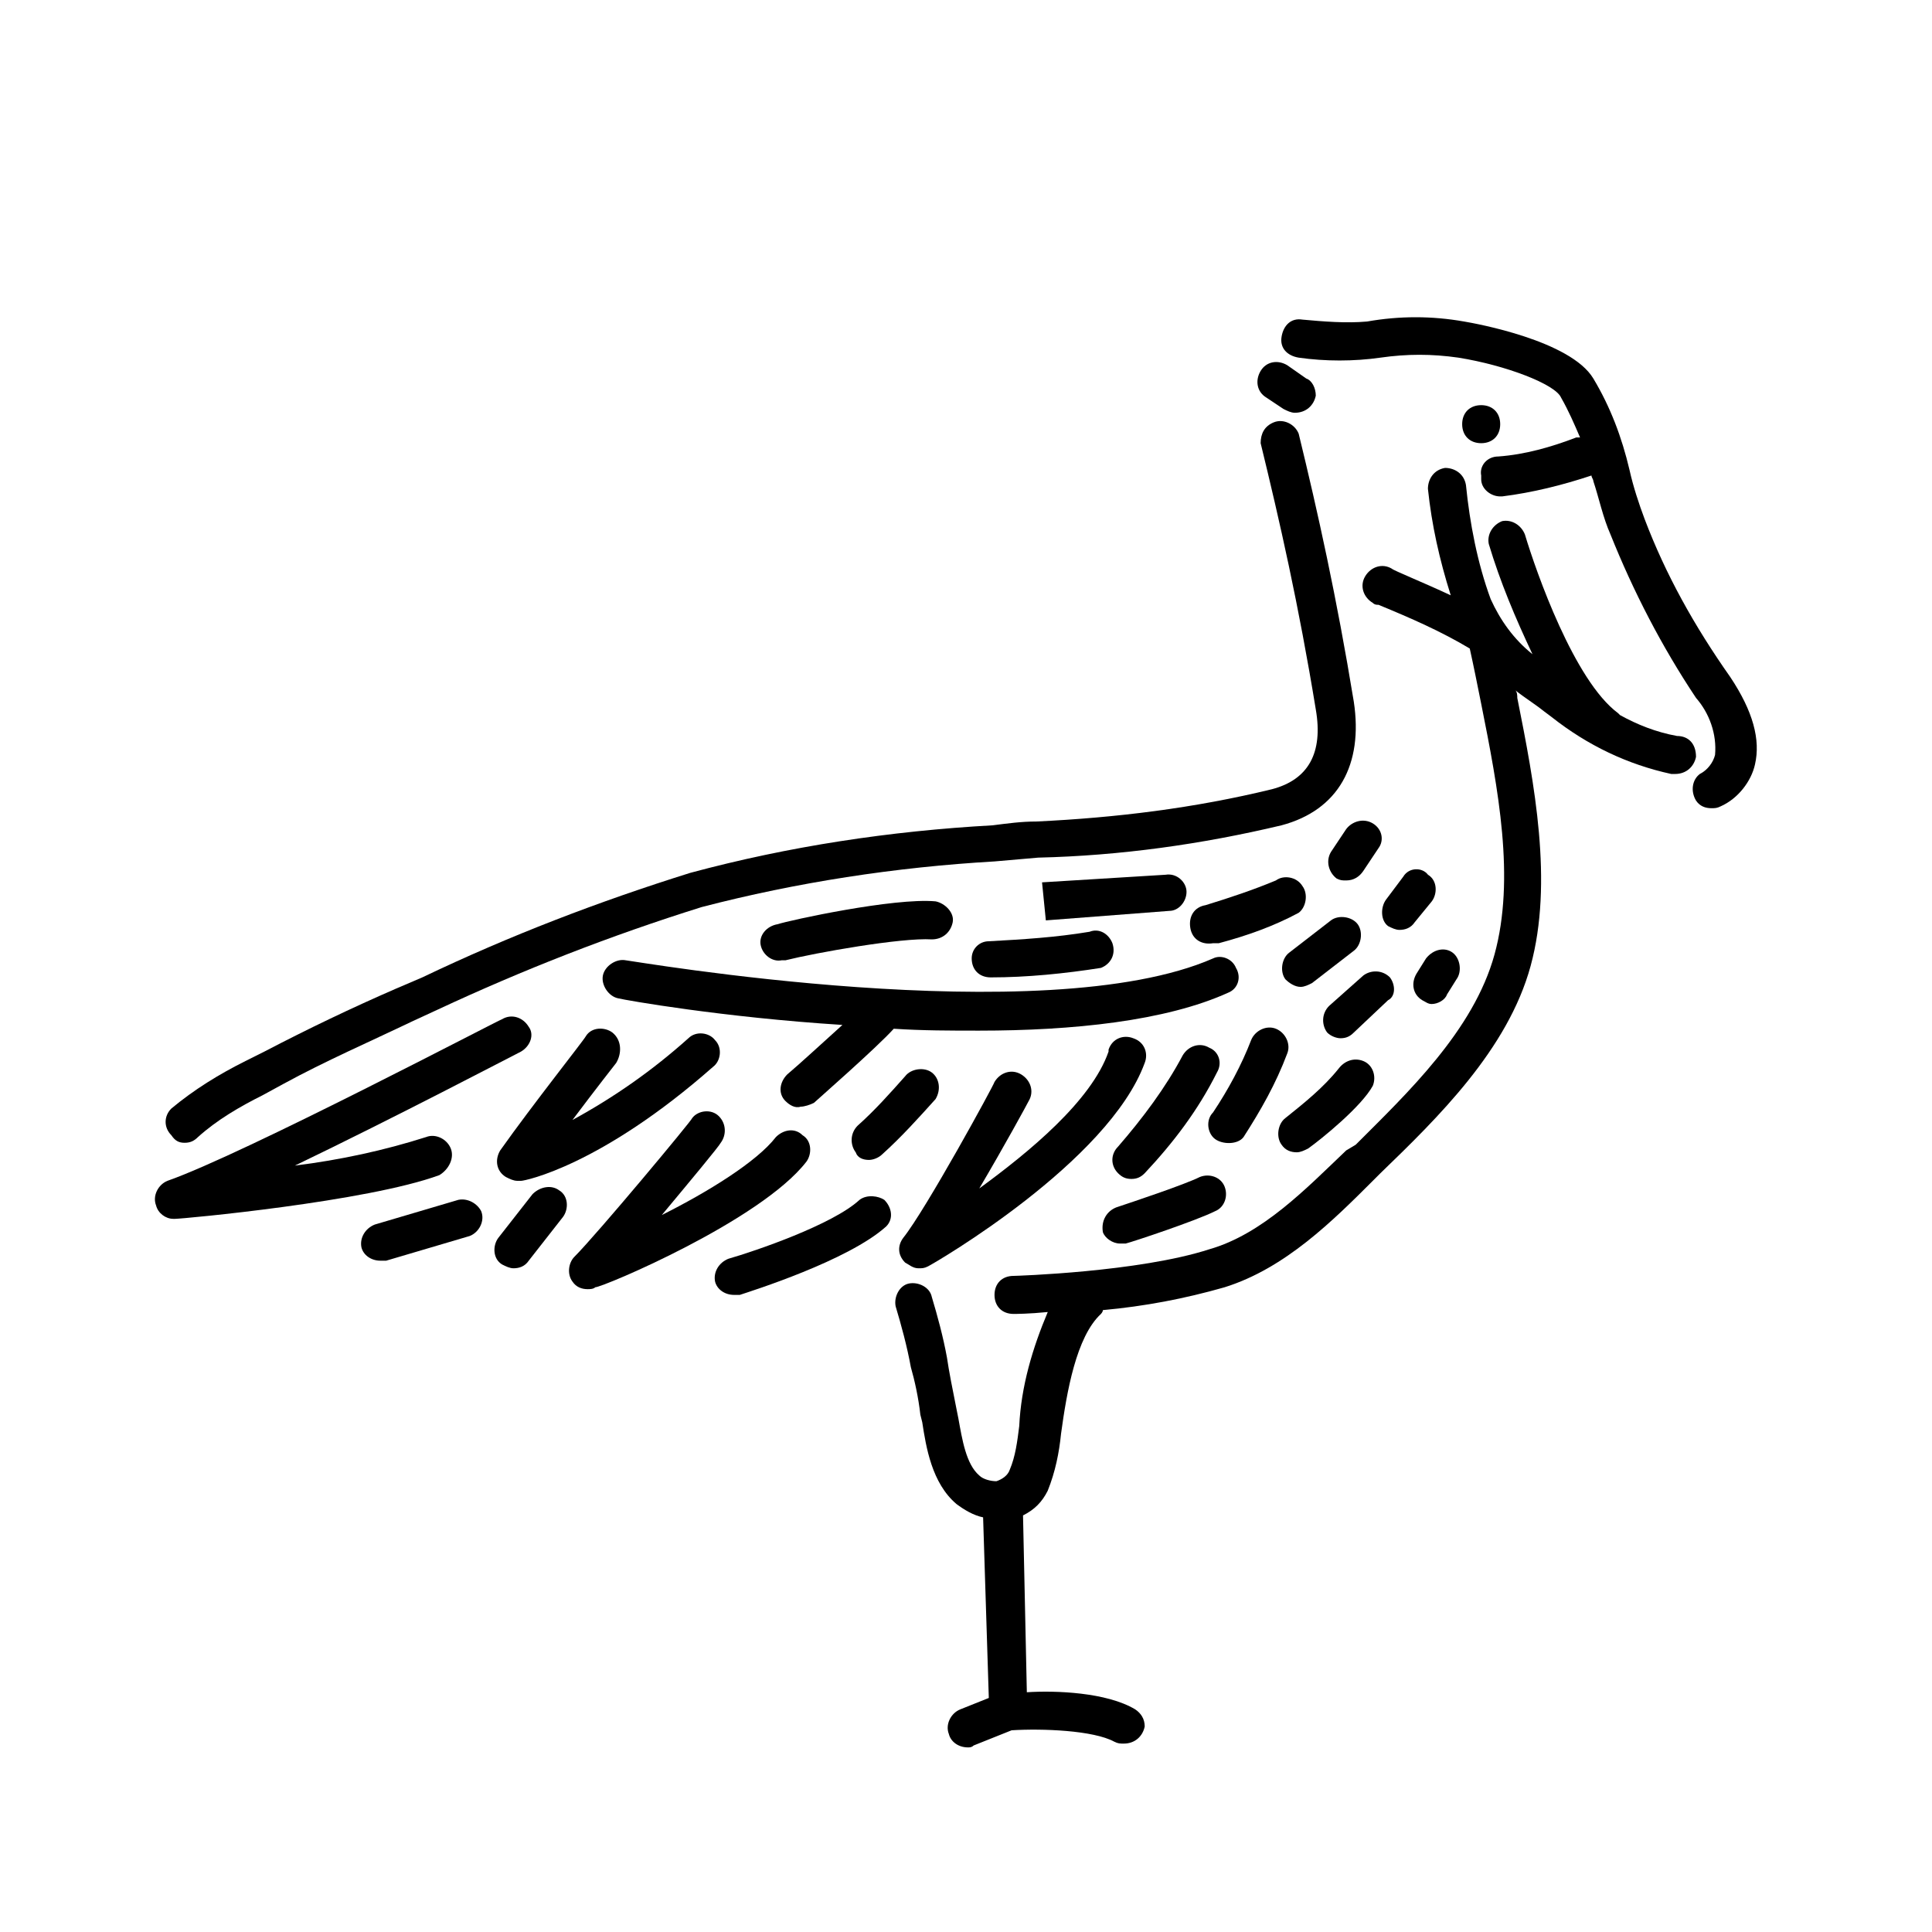 <?xml version="1.0" encoding="UTF-8"?>
<!-- Uploaded to: ICON Repo, www.iconrepo.com, Generator: ICON Repo Mixer Tools -->
<svg fill="#000000" width="800px" height="800px" version="1.1" viewBox="144 144 512 512" xmlns="http://www.w3.org/2000/svg">
 <g>
  <path d="m536.53 261.45c3.023 0 5.039-2.016 5.039-5.039 0-3.023-2.016-5.039-5.039-5.039s-5.039 2.016-5.039 5.039c0 3.027 2.016 5.039 5.039 5.039z"/>
  <path d="m588.42 339.04c-5.543-1.008-10.578-3.023-15.113-5.543l-0.504-0.504c-11.586-8.566-21.664-37.281-24.688-47.359-1.008-2.519-3.527-4.031-6.047-3.527-2.519 1.008-4.031 3.527-3.527 6.047 3.023 10.078 7.055 19.648 11.586 29.223-5.039-4.031-8.566-9.07-11.082-14.609-3.527-9.574-5.543-20.152-6.551-30.23-0.504-3.023-3.023-4.535-5.543-4.535-3.023 0.504-4.535 3.023-4.535 5.543 1.008 9.574 3.023 18.641 6.047 28.215-7.559-3.527-15.113-6.551-15.617-7.055-2.519-1.512-5.543-0.504-7.055 2.016s-0.504 5.543 2.016 7.055c0.504 0.504 1.008 0.504 1.512 0.504 8.566 3.527 16.625 7.055 24.184 11.586 1.008 4.535 2.016 9.574 3.023 14.609 4.535 22.672 9.07 46.352 3.527 66.504-5.543 20.152-23.176 36.777-36.777 50.383l-2.516 1.508c-10.578 10.078-22.168 22.168-36.273 26.199-18.641 6.047-51.387 7.055-51.891 7.055-3.023 0-5.039 2.016-5.039 5.039 0 3.023 2.016 5.039 5.039 5.039 0.504 0 4.031 0 9.07-0.504-4.031 9.574-7.055 19.648-7.559 30.23-0.504 4.031-1.008 8.062-2.519 11.586-0.504 1.512-2.016 2.519-3.527 3.023-1.512 0-3.527-0.504-4.535-1.512-3.527-3.023-4.535-9.574-5.543-15.113l-0.504-2.519c-1.008-5.039-2.016-10.078-2.519-13.602-1.008-5.543-2.519-11.082-4.031-16.121-0.504-2.519-3.527-4.031-6.047-3.527-2.519 0.504-4.031 3.527-3.527 6.047 1.512 5.039 3.023 10.578 4.031 16.121 1.008 3.527 2.016 8.062 2.519 12.594l0.504 2.016c1.008 6.551 2.519 16.121 9.07 21.664 2.016 1.512 4.535 3.023 7.055 3.527l1.512 47.863-7.559 3.023c-2.519 1.008-4.031 4.031-3.023 6.551 0.504 2.016 2.519 3.527 5.039 3.527 0.504 0 1.008 0 1.512-0.504l10.078-4.031c8.062-0.504 21.664 0 27.207 3.023 1.008 0.504 1.512 0.504 2.519 0.504 3.023 0 5.039-2.016 5.543-4.535 0-2.016-1.008-3.527-2.519-4.535-7.559-4.535-21.16-5.039-28.719-4.535l-1.012-46.863c3.023-1.512 5.039-3.527 6.551-6.551 2.016-5.039 3.023-10.078 3.527-15.113 1.512-11.082 4.031-25.695 10.578-31.738 0 0 0.504-0.504 0.504-1.008 11.082-1.008 21.664-3.023 32.242-6.047 16.121-5.039 28.719-17.633 39.801-28.719l1.512-1.512c15.113-14.609 33.754-32.746 39.801-54.914 6.047-22.168 1.008-48.367-3.527-71.039 0-0.504 0-1.512-0.504-2.016 2.519 2.016 5.039 3.527 7.559 5.543l2.016 1.512c9.574 7.559 20.152 12.594 31.738 15.113h1.008c3.023 0 5.039-2.016 5.543-4.535 0-3.519-2.016-5.535-5.039-5.535z"/>
  <path d="m579.86 281.6c-1.512-4.031-3.023-8.566-4.031-13.098-2.016-8.566-5.039-16.625-9.574-24.184-6.047-10.078-31.234-14.609-34.258-15.113-8.566-1.512-17.129-1.512-25.695 0-5.543 0.504-11.586 0-17.129-0.504-3.023-0.504-5.039 1.512-5.543 4.535-0.504 3.023 1.512 5.039 4.535 5.543 7.055 1.008 14.609 1.008 21.664 0s13.602-1.008 20.656 0c12.594 2.016 25.695 7.055 27.207 10.578 2.016 3.527 3.527 7.055 5.039 10.578h-1.008c-6.551 2.519-13.602 4.535-20.656 5.039-3.023 0-5.039 2.519-4.535 5.039v1.008c0 2.519 2.519 4.535 5.039 4.535h0.504c8.062-1.008 16.121-3.023 23.68-5.543 0 0.504 0.504 1.008 0.504 1.512 1.512 4.535 2.519 9.574 4.535 14.105 6.047 15.113 13.602 29.727 22.672 43.328 3.527 4.031 5.543 9.574 5.039 15.113-0.504 2.016-2.016 4.031-4.031 5.039-2.016 1.512-2.519 4.535-1.008 7.055 1.008 1.512 2.519 2.016 4.031 2.016 1.008 0 1.512 0 2.519-0.504 4.535-2.016 8.062-6.551 9.07-11.082 1.512-6.551-0.504-14.105-6.551-23.176-9.578-13.605-17.133-27.207-22.676-41.82z"/>
  <path d="m484.13 252.38c1.008 0.504 2.016 1.008 3.023 1.008 3.023 0 5.039-2.016 5.543-4.535 0-2.016-1.008-4.031-2.519-4.535l-5.039-3.527c-2.519-1.512-5.543-1.008-7.055 1.512-1.512 2.519-1.008 5.543 1.512 7.055z"/>
  <path d="m192.93 446.85c1.512 0 2.519-0.504 3.527-1.512 5.039-4.535 11.082-8.062 17.129-11.082l5.543-3.023c11.082-6.047 22.672-11.082 34.258-16.625l6.551-3.023c22.672-10.578 45.848-19.648 70.031-27.207 25.191-6.551 51.387-10.578 77.586-12.09l11.586-1.008c21.664-0.504 43.328-3.527 64.488-8.566 15.113-4.031 21.664-16.121 19.145-32.746-4.535-27.711-9.574-50.383-14.609-71.039-1.008-2.519-4.031-4.031-6.551-3.023-2.519 1.008-3.527 3.023-3.527 5.543 5.039 20.656 10.078 42.824 14.609 70.535 2.016 11.586-2.016 18.641-11.586 21.16-20.656 5.039-41.312 7.559-62.473 8.566-4.031 0-7.559 0.504-11.586 1.008-27.207 1.512-53.906 5.543-80.105 12.594-24.184 7.559-47.863 16.625-71.039 27.711l-7.055 3.019c-11.586 5.039-23.176 10.578-34.762 16.625l-5.039 2.519c-7.055 3.527-13.602 7.559-19.648 12.594-2.016 2.016-2.016 5.039 0 7.055 1.008 1.512 2.016 2.016 3.527 2.016z"/>
  <path d="m351.13 398.49h1.008c8.062-2.016 30.73-6.047 38.793-5.543 3.023 0 5.039-2.016 5.543-4.535 0.504-2.519-2.016-5.039-4.535-5.543-11.082-1.008-38.793 5.039-41.816 6.047-3.023 0.504-5.039 3.023-4.535 5.543 0.504 2.519 3.023 4.535 5.543 4.031z"/>
  <path d="m401.51 397.98c0 3.023 2.016 5.039 5.039 5.039 9.574 0 19.648-1.008 29.223-2.519 2.519-1.008 4.031-3.527 3.023-6.551-1.008-2.519-3.527-4.031-6.047-3.023-9.07 1.512-17.633 2.016-26.703 2.519-2.523 0-4.535 2.016-4.535 4.535z"/>
  <path d="m458.44 380.35c0-2.519-2.519-5.039-5.543-4.535l-32.746 2.016 1.008 10.078 32.746-2.519c2.519-0.004 4.535-2.523 4.535-5.039z"/>
  <path d="m482.12 377.33c-6.047 2.519-12.09 4.535-18.641 6.551-3.023 0.504-4.535 3.023-4.031 6.047 0.504 3.023 3.023 4.535 6.047 4.031h1.512c7.559-2.016 14.609-4.535 21.16-8.062 2.016-1.512 2.519-5.039 1.008-7.055-1.516-2.519-5.043-3.023-7.055-1.512z"/>
  <path d="m484.64 403.52c1.008 1.008 2.519 2.016 4.031 2.016 1.008 0 2.016-0.504 3.023-1.008l11.082-8.566c2.016-1.512 2.519-5.039 1.008-7.055s-5.039-2.519-7.055-1.008l-11.082 8.57c-2.012 1.512-2.516 5.039-1.008 7.051z"/>
  <path d="m507.81 362.21c-2.519-1.512-5.543-0.504-7.055 1.512l-4.031 6.047c-1.512 2.519-0.504 5.543 1.512 7.055 1.008 0.504 1.512 0.504 2.519 0.504 2.016 0 3.527-1.008 4.535-2.519l4.031-6.047c1.512-2.016 1.008-5.039-1.512-6.551z"/>
  <path d="m263.46 448.36c-1.008-2.519-4.031-4.031-6.551-3.023-11.082 3.527-22.672 6.047-34.762 7.559 26.199-12.594 57.938-29.223 59.953-30.23 2.519-1.512 3.527-4.535 2.016-6.551-1.512-2.519-4.535-3.527-7.055-2.016-0.5 0.004-68.516 35.773-88.668 42.828-2.519 1.008-4.031 4.031-3.023 6.551 0.504 2.016 2.519 3.527 4.535 3.527h0.504c2.016 0 50.883-4.535 70.031-11.586 2.516-1.516 4.027-4.539 3.019-7.059z"/>
  <path d="m306.29 417.63c-2.016-1.512-5.543-1.512-7.055 1.008-0.504 1.008-14.105 18.137-22.672 30.23-1.512 2.519-1.008 5.543 1.512 7.055 1.008 0.504 2.016 1.008 3.023 1.008h1.008c1.008 0 21.16-4.031 50.883-30.23 2.016-1.512 2.519-5.039 0.504-7.055-1.512-2.016-5.039-2.519-7.055-0.504-9.574 8.566-19.648 15.617-30.73 21.664 6.047-8.062 11.586-15.113 11.586-15.113 1.516-2.523 1.516-6.047-1.004-8.062v0z"/>
  <path d="m357.68 451.89c1.512-2.016 1.512-5.543-1.008-7.055-2.016-2.012-5.039-1.512-7.055 0.504-5.039 6.551-18.137 14.609-30.23 20.656 7.559-9.07 15.113-18.137 15.617-19.145 1.512-2.016 1.512-5.039-0.504-7.055s-5.543-1.512-7.055 0.504c0 0.504-25.191 30.73-31.234 36.777-1.512 1.512-2.016 4.535-0.504 6.551 1.008 1.512 2.519 2.016 4.031 2.016 0.504 0 1.512 0 2.016-0.504 2.016 0 43.832-17.633 55.926-33.25z"/>
  <path d="m352.14 435.77c1.008 1.008 2.519 2.016 4.031 1.512 1.008 0 2.519-0.504 3.527-1.008 0.504-0.504 16.625-14.609 21.16-19.648 7.559 0.504 15.113 0.504 22.672 0.504 24.688 0 49.375-2.519 66-10.078 2.519-1.008 3.527-4.031 2.016-6.551-1.008-2.519-4.031-3.527-6.047-2.519-44.84 19.648-154.67 0.504-155.68 0.504-2.519-0.504-5.543 1.512-6.047 4.031-0.504 2.519 1.512 5.543 4.031 6.047 2.016 0.504 27.711 5.039 59.449 7.055-5.039 4.535-11.586 10.578-14.609 13.098-2.019 2.016-2.523 5.039-0.508 7.055z"/>
  <path d="m371.79 461.97c-7.055 6.551-27.711 13.602-34.762 15.617-2.519 1.008-4.031 3.527-3.527 6.047 0.504 2.016 2.519 3.527 5.039 3.527h1.512c3.023-1.008 28.719-9.07 38.793-18.137 2.016-2.016 1.512-5.039-0.504-7.055-1.512-1.008-4.535-1.512-6.551 0z"/>
  <path d="m387.4 480.11c1.008 0 1.512 0 2.519-0.504 2.016-1.008 47.863-27.711 57.434-53.906 1.008-2.519 0-5.543-3.023-6.551-2.519-1.008-5.543 0-6.551 3.023v0.504c-4.535 13.098-21.16 26.703-34.258 36.273 6.551-11.082 12.594-22.168 13.098-23.176 1.512-2.519 0.504-5.543-2.016-7.055-2.519-1.512-5.543-0.504-7.055 2.016 0 0.504-18.137 33.754-24.184 41.312-1.512 2.016-1.512 4.535 0.504 6.551 1.012 0.504 2.019 1.512 3.531 1.512z"/>
  <path d="m265.48 461.97-22.168 6.551c-2.519 1.008-4.031 3.527-3.527 6.047 0.504 2.016 2.519 3.527 5.039 3.527h1.512l22.168-6.551c2.519-1.008 4.031-4.031 3.023-6.551-1.008-2.016-3.527-3.527-6.047-3.023z"/>
  <path d="m285.13 460.46-9.07 11.586c-1.512 2.016-1.512 5.543 1.008 7.055 1.008 0.504 2.016 1.008 3.023 1.008 1.512 0 3.023-0.504 4.031-2.016l9.07-11.586c1.512-2.016 1.512-5.543-1.008-7.055-2.016-1.512-5.039-1.008-7.055 1.008z"/>
  <path d="m374.3 451.39c1.008 0 2.519-0.504 3.527-1.512 5.039-4.535 9.574-9.574 14.105-14.609 1.512-2.519 1.008-5.543-1.008-7.055-2.016-1.512-5.543-1.008-7.055 1.008-4.031 4.535-8.062 9.07-12.594 13.098-2.016 2.016-2.016 5.039-0.504 7.055 0.504 1.512 2.016 2.016 3.527 2.016z"/>
  <path d="m457.43 423.68c-4.535 8.566-10.578 16.625-17.129 24.184-2.016 2.016-2.016 5.039 0 7.055 1.008 1.008 2.016 1.512 3.527 1.512s2.519-0.504 3.527-1.512c7.559-8.062 14.105-16.625 19.145-26.703 1.512-2.519 0.504-5.543-2.016-6.551-2.519-1.508-5.543-0.5-7.055 2.016z"/>
  <path d="m440.81 473.55h1.512c2.016-0.504 18.641-6.047 23.68-8.566 2.519-1.008 3.527-4.031 2.519-6.551-1.008-2.519-4.031-3.527-6.551-2.519-4.031 2.016-17.633 6.551-22.168 8.062-2.519 1.008-4.031 3.527-3.527 6.551 0.504 1.512 2.519 3.023 4.535 3.023z"/>
  <path d="m473.55 445.34c4.535-7.055 8.566-14.105 11.586-22.168 1.008-2.519-0.504-5.543-3.023-6.551-2.519-1.008-5.543 0.504-6.551 3.023-2.519 6.551-6.047 13.098-10.078 19.145-2.016 2.016-1.512 5.543 0.504 7.055 2.019 1.512 6.051 1.512 7.562-0.504z"/>
  <path d="m487.66 449.37c1.008 0 2.016-0.504 3.023-1.008 3.527-2.519 14.105-11.082 17.129-16.625 1.008-2.519 0-5.543-2.519-6.551s-5.039 0-6.551 2.016c-4.031 5.039-9.07 9.07-14.105 13.098-2.016 1.512-2.519 5.039-1.008 7.055 1.008 1.512 2.519 2.016 4.031 2.016z"/>
  <path d="m512.35 403.02c-2.016-2.016-5.039-2.016-7.055-0.504l-9.07 8.062c-2.016 2.016-2.016 5.039-0.504 7.055 1.008 1.008 2.519 1.512 3.527 1.512 1.512 0 2.519-0.504 3.527-1.512l9.07-8.566c2.016-1.008 2.016-4.031 0.504-6.047z"/>
  <path d="m521.92 397.98-2.519 4.031c-1.512 2.519-1.008 5.543 1.512 7.055 1.008 0.504 1.512 1.008 2.519 1.008 1.512 0 3.527-1.008 4.031-2.519l2.519-4.031c1.512-2.016 1.008-5.543-1.008-7.055-2.019-1.512-5.039-1.008-7.055 1.512 0.504 0 0.504 0 0 0z"/>
  <path d="m515.88 376.32-4.535 6.047c-1.512 2.016-1.512 5.543 0.504 7.055 1.008 0.504 2.016 1.008 3.023 1.008 1.512 0 3.023-0.504 4.031-2.016l4.535-5.543c1.512-2.016 1.512-5.543-1.008-7.055-1.512-2.016-5.039-2.016-6.551 0.504z"/>
 </g>
</svg>